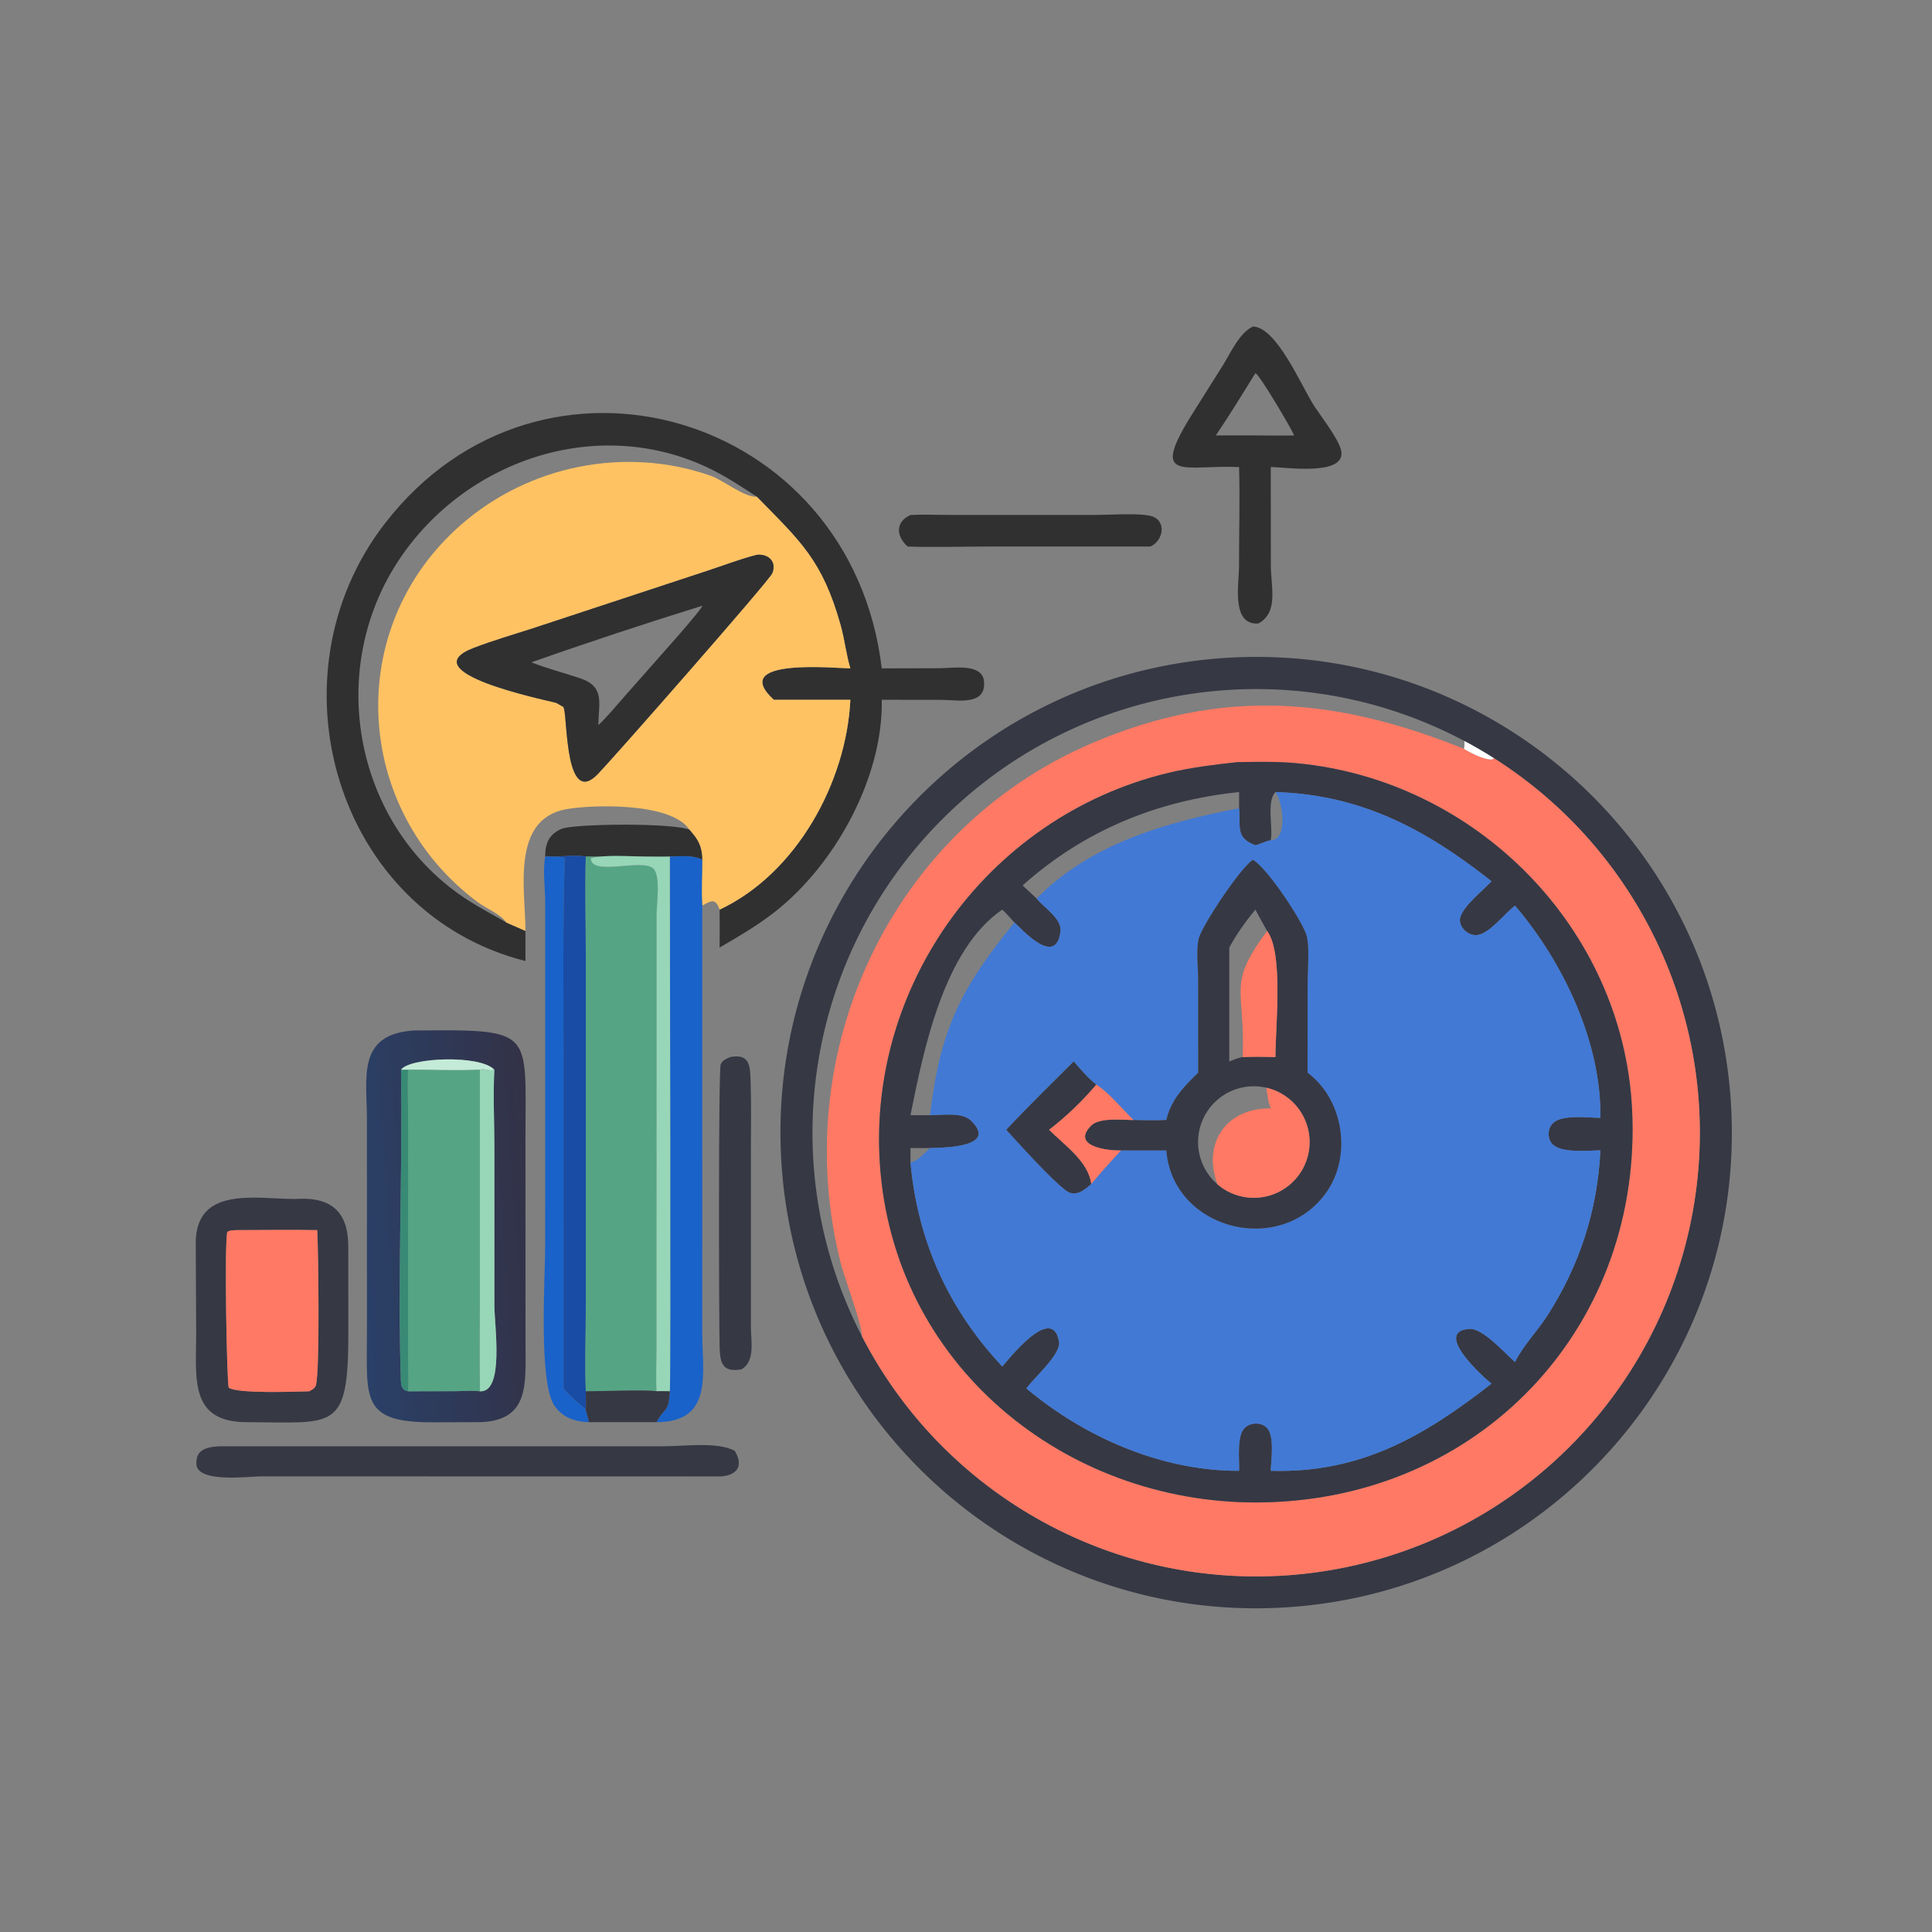 <?xml version="1.0" encoding="UTF-8"?> <svg xmlns="http://www.w3.org/2000/svg" width="1024" height="1024"><rect width="100%" height="100%" fill="#808080" stroke="none"/><path fill="#303030" d="M656.742 247.556c-29.206-1.308-47.816 8.538-24.8-28.162l16.204-25.75c4.07-6.471 8.652-17.15 15.922-20.582 12.39.234 25.328 30.702 32.16 41.6 3.366 5.372 14.128 18.904 14.756 24.974 1.332 12.878-30.504 7.842-37.458 7.92l.046 52.292c.016 11.282 4.236 24.678-6.582 30.612-14.58 1.05-10.288-21.138-10.286-30.144.004-17.558.51-35.216.038-52.76m8.666-49.801c-6.866 11.099-13.67 22.197-20.974 33.017h20.974c6.83.016 13.714.218 20.54 0-1.944-4.392-18.016-31.665-20.54-33.017"></path><path fill="#303030" d="M401.154 263.288c-8.5-5.592-16.842-11.088-26.07-15.452-58.948-27.874-129.048-3.864-164.122 49.67-38.667 59.02-22.557 141.262 37.084 179.636 6.59 4.24 13.588 7.852 20.342 11.824l10.114 4.446v15.956c-100.21-25.338-137.347-150.794-74.408-232.052 82.816-106.92 247.12-58.724 263.256 76.938l31.084-.08c6.742-.024 22.272-2.834 23.13 7.048 1.13 13.028-14.236 9.724-22.554 9.724l-31.66-.038c.786 41.568-25.186 88.006-57.114 112.764-9.042 7.014-18.956 12.808-28.834 18.544.038-6.692.11-13.388 0-20.08 40.812-19.19 67.188-67.526 69.314-111.228h-40.57c-24.548-22.54 32.944-16.674 40.57-16.654-2.262-7.486-3.038-15.332-5.148-22.86-9.732-34.724-21.474-44.558-44.04-67.718z"></path><path fill="#FFC263" d="m401.154 263.288.374.388c22.566 23.16 34.308 32.994 44.04 67.718 2.11 7.528 2.886 15.374 5.148 22.86-7.626-.02-65.118-5.886-40.57 16.654h40.57c-2.126 43.702-28.502 92.038-69.314 111.228-2.038-6.128-4.4-4.922-9.196-2.114-.514-7.982-.024-16.284 0-24.3-.084-5.622-1.362-9.5-4.994-13.804l-1.788-2.154c-9.526-14.664-52.168-13.356-65.59-10.816-29.21 5.526-21.304 43.502-21.332 64.464l-10.114-4.446c-3.288-4.618-10.578-7.368-15.178-10.796-65.852-49.056-71.42-145.236-8.964-199.952 36.078-31.606 87.21-41.89 132.396-26.072 6.912 2.42 17.72 11.498 24.512 11.142m0 30.778c-8.996 2.296-17.772 5.704-26.596 8.588l-92.106 30.358c-10.444 3.372-21.098 6.464-31.342 10.388-33.272 12.742 36.024 27.198 43.624 29.098l3.928 2.226.264.892c1.86 6.374.816 52.318 17.912 34.668 8.008-8.266 90.944-102.596 92.504-106.508 2.524-6.332-2.404-10.346-8.188-9.71"></path><path fill="#303030" d="M481.05 289.68c-6.214-5.662-6.498-13.058 1.522-16.718 6.554-.362 13.294-.042 19.866-.034h78.972c6.966-.022 23.11-1.196 29.142.726 8.008 2.552 5.866 13.308-.918 16.026l-86.038-.002c-14.146.004-28.416.464-42.546.002"></path><path fill="#303030" d="M294.734 372.498c-7.6-1.9-76.896-16.356-43.624-29.098 10.244-3.924 20.898-7.016 31.342-10.388l92.106-30.358c8.824-2.884 17.6-6.292 26.596-8.588 5.784-.636 10.712 3.378 8.188 9.71-1.56 3.912-84.496 98.242-92.504 106.508-17.096 17.65-16.052-28.294-17.912-34.668l-.264-.892zm77.472-51.434c-29.554 9.178-61.29 19.632-90.552 29.982 8.456 3.354 17.352 5.594 25.972 8.494 13.086 4.454 9.652 13.042 9.494 24.806 5.114-4.796 9.522-10.34 14.188-15.566l27.502-31.14c7.934-9.136 13.804-16.194 13.396-16.576"></path><path fill="#363844" d="M680.334 852.008c-139.076 8.034-258.31-98.246-266.252-237.326-7.944-139.082 98.414-258.244 237.5-266.096 138.956-7.844 257.986 98.392 265.92 237.344 7.936 138.952-98.222 258.05-237.168 266.078m95.816-459.27c-90.804-48.26-202.434-31.92-275.598 40.34-73.162 72.26-90.888 183.678-43.76 275.074 45.374 87.996 141.004 138.146 239.19 125.436 98.186-12.712 177.894-85.56 199.364-182.21 21.472-96.648-19.894-196.394-103.462-249.482a235 235 0 0 0-15.734-9.158"></path><path fill="#FF7964" d="M456.792 708.152c.144-6.214-9.146-30.5-11.258-38.896-28.024-111.376 26.394-229.654 133.24-275.37 69.61-29.784 129.862-24.034 197.116 2.996 3.894 2.29 10.2 5.67 14.774 5.666l1.22-.652c83.568 53.088 124.934 152.834 103.462 249.482-21.47 96.65-101.178 169.498-199.364 182.21-98.186 12.71-193.816-37.44-239.19-125.436m199.092-304.208c-12.262 1.358-24.64 2.824-36.654 5.708-97.262 23.346-163.438 116.864-152.042 216.52 11.986 104.816 105.988 174.95 208.83 169.902 112.396-5.308 194.52-95.482 189.02-207.914-4.704-96.182-82.684-174.742-177.814-183.64-10.408-.972-20.902-.734-31.34-.576"></path><path fill="#fff" d="M776.15 392.738a235 235 0 0 1 15.734 9.158l-1.22.652c-4.574.004-10.88-3.376-14.774-5.666.442-1.374.308-2.724.26-4.144"></path><path fill="#363844" d="M676.018 796.074c-102.842 5.048-196.844-65.086-208.83-169.902-11.396-99.656 54.78-193.174 152.042-216.52 12.014-2.884 24.392-4.35 36.654-5.708 10.438-.158 20.932-.396 31.34.576 95.13 8.898 173.11 87.458 177.814 183.64 5.5 112.432-76.624 202.606-189.02 207.914m0-376.264c-4.9 5.104-1.16 18.726-2.492 25.566-2.65.418-5.41 1.974-8.118 2.622-10.638-3.83-7.846-9.66-8.666-19.602v-8.586c-43.462 4.52-82.056 20.312-114.734 49.468l7.432 6.966c3.79 4.814 13.516 10.61 12.646 17.504-2.502 19.832-21.884-2.866-24.408-4.782-2.106-2.31-4.154-4.718-6.458-6.83-30.966 21.086-41.626 73.954-48.648 108.948h10.35c6.29-.028 16.906-1.78 21.686 2.834 15.868 15.32-19.444 14.288-21.686 14.592h-10.35v7.586c3.816 41.7 20.06 77.662 48.648 108.166 2.008-2.016 26.606-34.226 30.106-13.002 1.052 6.382-12.89 18.67-16.898 24.096l-.414.564c31.012 25.992 71.862 43.816 112.728 43.642.24-5.914-1.372-18.274 2.86-22.604 3.126-3.198 9.106-3.352 12.114.108 3.856 4.432 2.012 16.884 1.81 22.496 47.902 1.414 81.608-18.614 117.012-46.196-4.188-3.298-31.346-27.656-11.736-29.024 7.094-.494 18.736 12.84 24.184 17.558 4.304-8.688 11.672-16.136 16.974-24.346 17.228-26.674 26.774-56.1 28.282-87.826-6.63.036-19.802 1.552-25.004-2.936-3.266-2.816-3.196-8.558-.148-11.506 4.886-4.726 18.604-2.862 25.152-2.786.65-40.002-19.876-82.834-45.256-112.478-5.542 4.17-13.252 14.656-19.988 15.576-4.278.586-9.114-3.42-9.23-7.764-.17-6.228 12.536-16.018 16.77-20.758-34.58-27.262-68.742-45.888-114.52-47.266"></path><path fill="#4179D5" d="M676.018 419.81c45.778 1.378 79.94 20.004 114.52 47.266-4.234 4.74-16.94 14.53-16.77 20.758.116 4.344 4.952 8.35 9.23 7.764 6.736-.92 14.446-11.406 19.988-15.576 25.38 29.644 45.906 72.476 45.256 112.478-6.548-.076-20.266-1.94-25.152 2.786-3.048 2.948-3.118 8.69.148 11.506 5.202 4.488 18.374 2.972 25.004 2.936-1.508 31.726-11.054 61.152-28.282 87.826-5.302 8.21-12.67 15.658-16.974 24.346-5.448-4.718-17.09-18.052-24.184-17.558-19.61 1.368 7.548 25.726 11.736 29.024-35.404 27.582-69.11 47.61-117.012 46.196.202-5.612 2.046-18.064-1.81-22.496-3.008-3.46-8.988-3.306-12.114-.108-4.232 4.33-2.62 16.69-2.86 22.604-40.866.174-81.716-17.65-112.728-43.642l.414-.564c4.008-5.426 17.95-17.714 16.898-24.096-3.5-21.224-28.098 10.986-30.106 13.002-28.588-30.504-44.832-66.466-48.648-108.166 3.52-.394 7.864-5.208 10.35-7.586 2.242-.304 37.554.728 21.686-14.592-4.78-4.614-15.396-2.862-21.686-2.834 5.388-45.514 16.274-67.27 44.756-102.118 2.524 1.916 21.906 24.614 24.408 4.782.87-6.894-8.856-12.69-12.646-17.504 28.672-29.162 68.364-40.288 107.302-47.848.82 9.942-1.972 15.772 8.666 19.602 2.708-.648 5.468-2.204 8.118-2.622 9.534-.322 6.158-21.046 2.492-25.566m-94.966 155.064c-4.514-3.464-8.268-7.96-11.96-12.258-11.95 11.978-24.166 23.834-35.73 36.18 7.428 8.118 23.716 26.29 31.746 32.254 4.854 3.606 9.462-.206 13.268-3.526 5.096-6.106 10.376-11.968 15.786-17.796H618.2c3.206 41.486 59.322 56.566 84.162 23.114 14.462-19.476 10.008-49.77-9.328-64.298l.038-48.282c.018-6.744 1.074-17.934-.514-24.176-1.814-7.138-20.438-35.55-28.49-40.364-6.976 4.602-27.342 35.498-28.736 41.858-1.426 6.508-.29 14.908-.28 21.632l.026 49.332c-7.734 7.536-14.364 14.31-16.878 25.1-5.784.278-11.566.188-17.352 0-6.122-5.79-12.814-14.368-19.796-18.77"></path><path fill="#303030" d="M288.962 453.992c-.03-6.782 1.934-11.776 8.646-14.684 6.274-2.718 58.634-3.32 67.816.456l1.788 2.154c3.632 4.304 4.91 8.182 4.994 13.804-4.688-2.62-12.002-1.864-17.182-1.73-14.844-.092-29.696.208-44.538 0-5.042-.864-10.65-.25-15.752 0z"></path><path fill="#1962C9" d="M288.962 453.992h5.772c1.582.158 3.1.166 4.566.814-1.048 35.474-.634 70.982-.632 106.48l-.006 174.634c3.288 3.772 7.446 7.718 11.496 10.652l.328.836 1.728 6.368c-7.358-.196-14.028-2.354-18.394-8.79-8.48-12.504-4.866-68.378-4.868-84.49l.014-182.108c-.016-7.776-1.352-16.824-.004-24.396"></path><path fill="#194CA4" d="M294.734 453.992c5.102-.25 10.71-.864 15.752 0-.486 16.836-.004 33.808-.002 50.662l-.004 189.136c-.002 14.478-.552 29.172.006 43.628.018 3.314.158 6.682 0 9.99l-.328-.836c-4.05-2.934-8.208-6.88-11.496-10.652l.006-174.634c-.002-35.498-.416-71.006.632-106.48-1.466-.648-2.984-.656-4.566-.814"></path><path fill="#55A585" d="M310.486 453.992c14.842.208 29.694-.092 44.538 0l-.892.062c-9.874.648-33.048-1.678-41.01.846.356 9.806 26.94-.116 33.1 5.394 4.088 3.656 1.804 19.356 1.786 24.422l-.036 229.656c-.002 7.63-.408 15.446.012 23.046-3.822-.94-31.358-.004-37.498 0-.558-14.456-.008-29.15-.006-43.628l.004-189.136c-.002-16.854-.484-33.826.002-50.662"></path><path fill="#1962C9" d="M355.024 453.992c5.18-.134 12.494-.89 17.182 1.73-.024 8.016-.514 16.318 0 24.3l.008 226.578c-.004 21.29 6.02 47.13-24.23 47.176 4.19-8.17 6.438-4.484 7.04-16.358.58-1.454.008-259.304 0-283.426"></path><path fill="#97D6B7" d="M347.984 737.418c-.42-7.6-.014-15.416-.012-23.046l.036-229.656c.018-5.066 2.302-20.766-1.786-24.422-6.16-5.51-32.744 4.412-33.1-5.394 7.962-2.524 31.136-.198 41.01-.846l.892-.062c.008 24.122.58 281.972 0 283.426-2.354-.056-4.688-.13-7.04 0"></path><path fill="#363844" d="M594.162 609.728c-7.306.274-26.564-2.228-15.886-13.08 4.4-4.472 16.67-3.04 22.572-3.004 5.786.188 11.568.278 17.352 0 2.514-10.79 9.144-17.564 16.878-25.1l-.026-49.332c-.01-6.724-1.146-15.124.28-21.632 1.394-6.36 21.76-37.256 28.736-41.858 8.052 4.814 26.676 33.226 28.49 40.364 1.588 6.242.532 17.432.514 24.176l-.038 48.282c19.336 14.528 23.79 44.822 9.328 64.298-24.84 33.452-80.956 18.372-84.162-23.114zm77.412-116.316c-2.096-3.738-4.174-7.48-6.166-11.276-5.206 6.24-9.984 12.926-13.862 20.08v60.4c2.35-.912 4.654-1.904 7.146-2.356 5.796-.208 11.532-.156 17.326 0-.018-16.318 4.354-55.186-4.444-66.848m-.352 83.108c-13.248-3.068-26.88 3.304-33.026 15.436s-3.218 26.892 7.092 35.76a29.555 29.555 0 0 0 33.384 3.56 29.552 29.552 0 0 0-7.45-54.756"></path><path fill="#FF7964" d="M658.692 560.26c1.266-37.25-8.466-37.964 12.882-66.848 8.798 11.662 4.426 50.53 4.444 66.848-5.794-.156-11.53-.208-17.326 0"></path><defs><linearGradient id="a" x1="141.45" x2="94.95" y1="323.297" y2="326.512" gradientUnits="userSpaceOnUse"><stop offset="0" stop-color="#333247"></stop><stop offset="1" stop-color="#2A4068"></stop></linearGradient></defs><path fill="url(#a)" d="m127.149 376.888-12.287.036c-19.483.108-17.61-6.287-17.617-24.261v-55.861c.004-11.044-2.795-22.717 12.338-23.706 32.218-.294 29.658-.315 29.672 28.281l.012 55.047c-.004 10.339 1.095 20.084-12.118 20.464m3.864-93.382c-3.717-4.069-22.569-3.273-24.731 0 .451 27.265-.955 55.228-.048 82.273.052 1.536.311 2.635 1.903 2.93l12.703-.034c2.006-.014 4.337-.263 6.309.034 6.576.464 3.871-17.455 3.871-22.633l-.005-42.152c-.002-6.744-.374-13.696-.002-20.418" transform="scale(2)"></path><path fill="#363844" d="M392.974 725.782c-9.748 1.714-11.272-2.982-11.538-11.28-.43-13.478-.706-147.434.56-150.42.938-2.21 2.982-2.876 5.02-3.822 10.778-2.08 10.57 5.25 10.838 13.402.392 11.886.136 23.836.14 35.732l-.006 93.92c-.004 7.132 2.448 18.302-5.014 22.468"></path><path fill="#C4EBD8" d="M212.564 567.012c4.324-6.546 42.028-8.138 49.462 0-2.656 1.036-4.986-.974-7.728 0-12.59.512-25.406-.02-38.024 0z"></path><path fill="#363844" d="M569.092 562.616c3.692 4.298 7.446 8.794 11.96 12.258-7.374 8.768-15.918 16.926-25 23.922 8.024 8.098 20.858 16.796 22.324 28.728-3.806 3.32-8.414 7.132-13.268 3.526-8.03-5.964-24.318-24.136-31.746-32.254 11.564-12.346 23.78-24.202 35.73-36.18"></path><path fill="#97D6B7" d="M262.026 567.012c-.744 13.444 0 27.348.004 40.836l.01 84.304c0 10.356 5.41 46.194-7.742 45.266-.302-19.024-.002-38.104-.002-57.134l.002-113.272c2.742-.974 5.072 1.036 7.728 0"></path><path fill="#388A75" d="M216.274 737.418c-3.184-.59-3.702-2.788-3.806-5.86-1.814-54.09.998-110.016.096-164.546h3.71c-.34 10.384.126 20.768.062 31.158l-.02 123.96c.016 5.068.32 10.234-.042 15.288"></path><path fill="#55A585" d="M216.274 567.012c12.618-.02 25.434.512 38.024 0l-.002 113.272c0 19.03-.3 38.11.002 57.134-3.944-.594-8.606-.096-12.618-.068l-25.406.068c.362-5.054.058-10.22.042-15.288l.02-123.96c.064-10.39-.402-20.774-.062-31.158"></path><path fill="#FF7964" d="M581.052 574.874c6.982 4.402 13.674 12.98 19.796 18.77-5.902-.036-18.172-1.468-22.572 3.004-10.678 10.852 8.58 13.354 15.886 13.08-5.41 5.828-10.69 11.69-15.786 17.796-1.466-11.932-14.3-20.63-22.324-28.728 9.082-6.996 17.626-15.154 25-23.922"></path><path fill="#FF7964" d="M671.222 576.52a29.552 29.552 0 0 1 7.45 54.756 29.555 29.555 0 0 1-33.384-3.56c-8.222-22.116 5.008-40.574 28.238-40.23-1.408-3.556-1.802-7.198-2.304-10.966"></path><path fill="#363844" d="M131.413 753.776c-31.403.32-27.42-23.388-27.43-47.234l-.237-47.302c-.211-30.728 31.52-23.824 52.332-23.758l2.358-.104c17.356-.674 26.044 7.192 26.149 24.814l.04 46.64c-.018 52.05-7.368 47.086-53.212 46.944m-6.252-101.784c-1.513.124-3.486.028-4.707 1.01-1.582 6.74-.23 79.996.782 82.544 5.23 3.238 34.977 2.056 42.7 1.872 1.553-.908 3.085-1.546 3.556-3.428 2.077-8.3 1.23-70.314.67-81.998-14.324-.254-28.673.004-43.001 0"></path><path fill="#FF7964" d="M163.936 737.418c-7.723.184-37.47 1.366-42.7-1.872-1.013-2.548-2.364-75.804-.782-82.544 1.221-.982 3.194-.886 4.707-1.01 14.328.004 28.677-.254 43.002 0 .56 11.684 1.406 73.698-.671 81.998-.471 1.882-2.003 2.52-3.556 3.428"></path><path fill="#363844" d="M347.984 737.418c2.352-.13 4.686-.056 7.04 0-.602 11.874-2.85 8.188-7.04 16.358h-35.77l-1.728-6.368c.158-3.308.018-6.676 0-9.99 6.14-.004 33.676-.94 37.498 0"></path><path fill="#363844" d="m379.798 782.544-241.218-.048c-6.328-.016-33.898 3.726-34.48-6.404-.458-7.996 5.743-9.14 12.08-9.544l236.248-.008c10.396-.002 27.898-2.476 36.986 2.416l.312.554c5.312 9.264-1.412 13.352-9.928 13.034"></path></svg> 